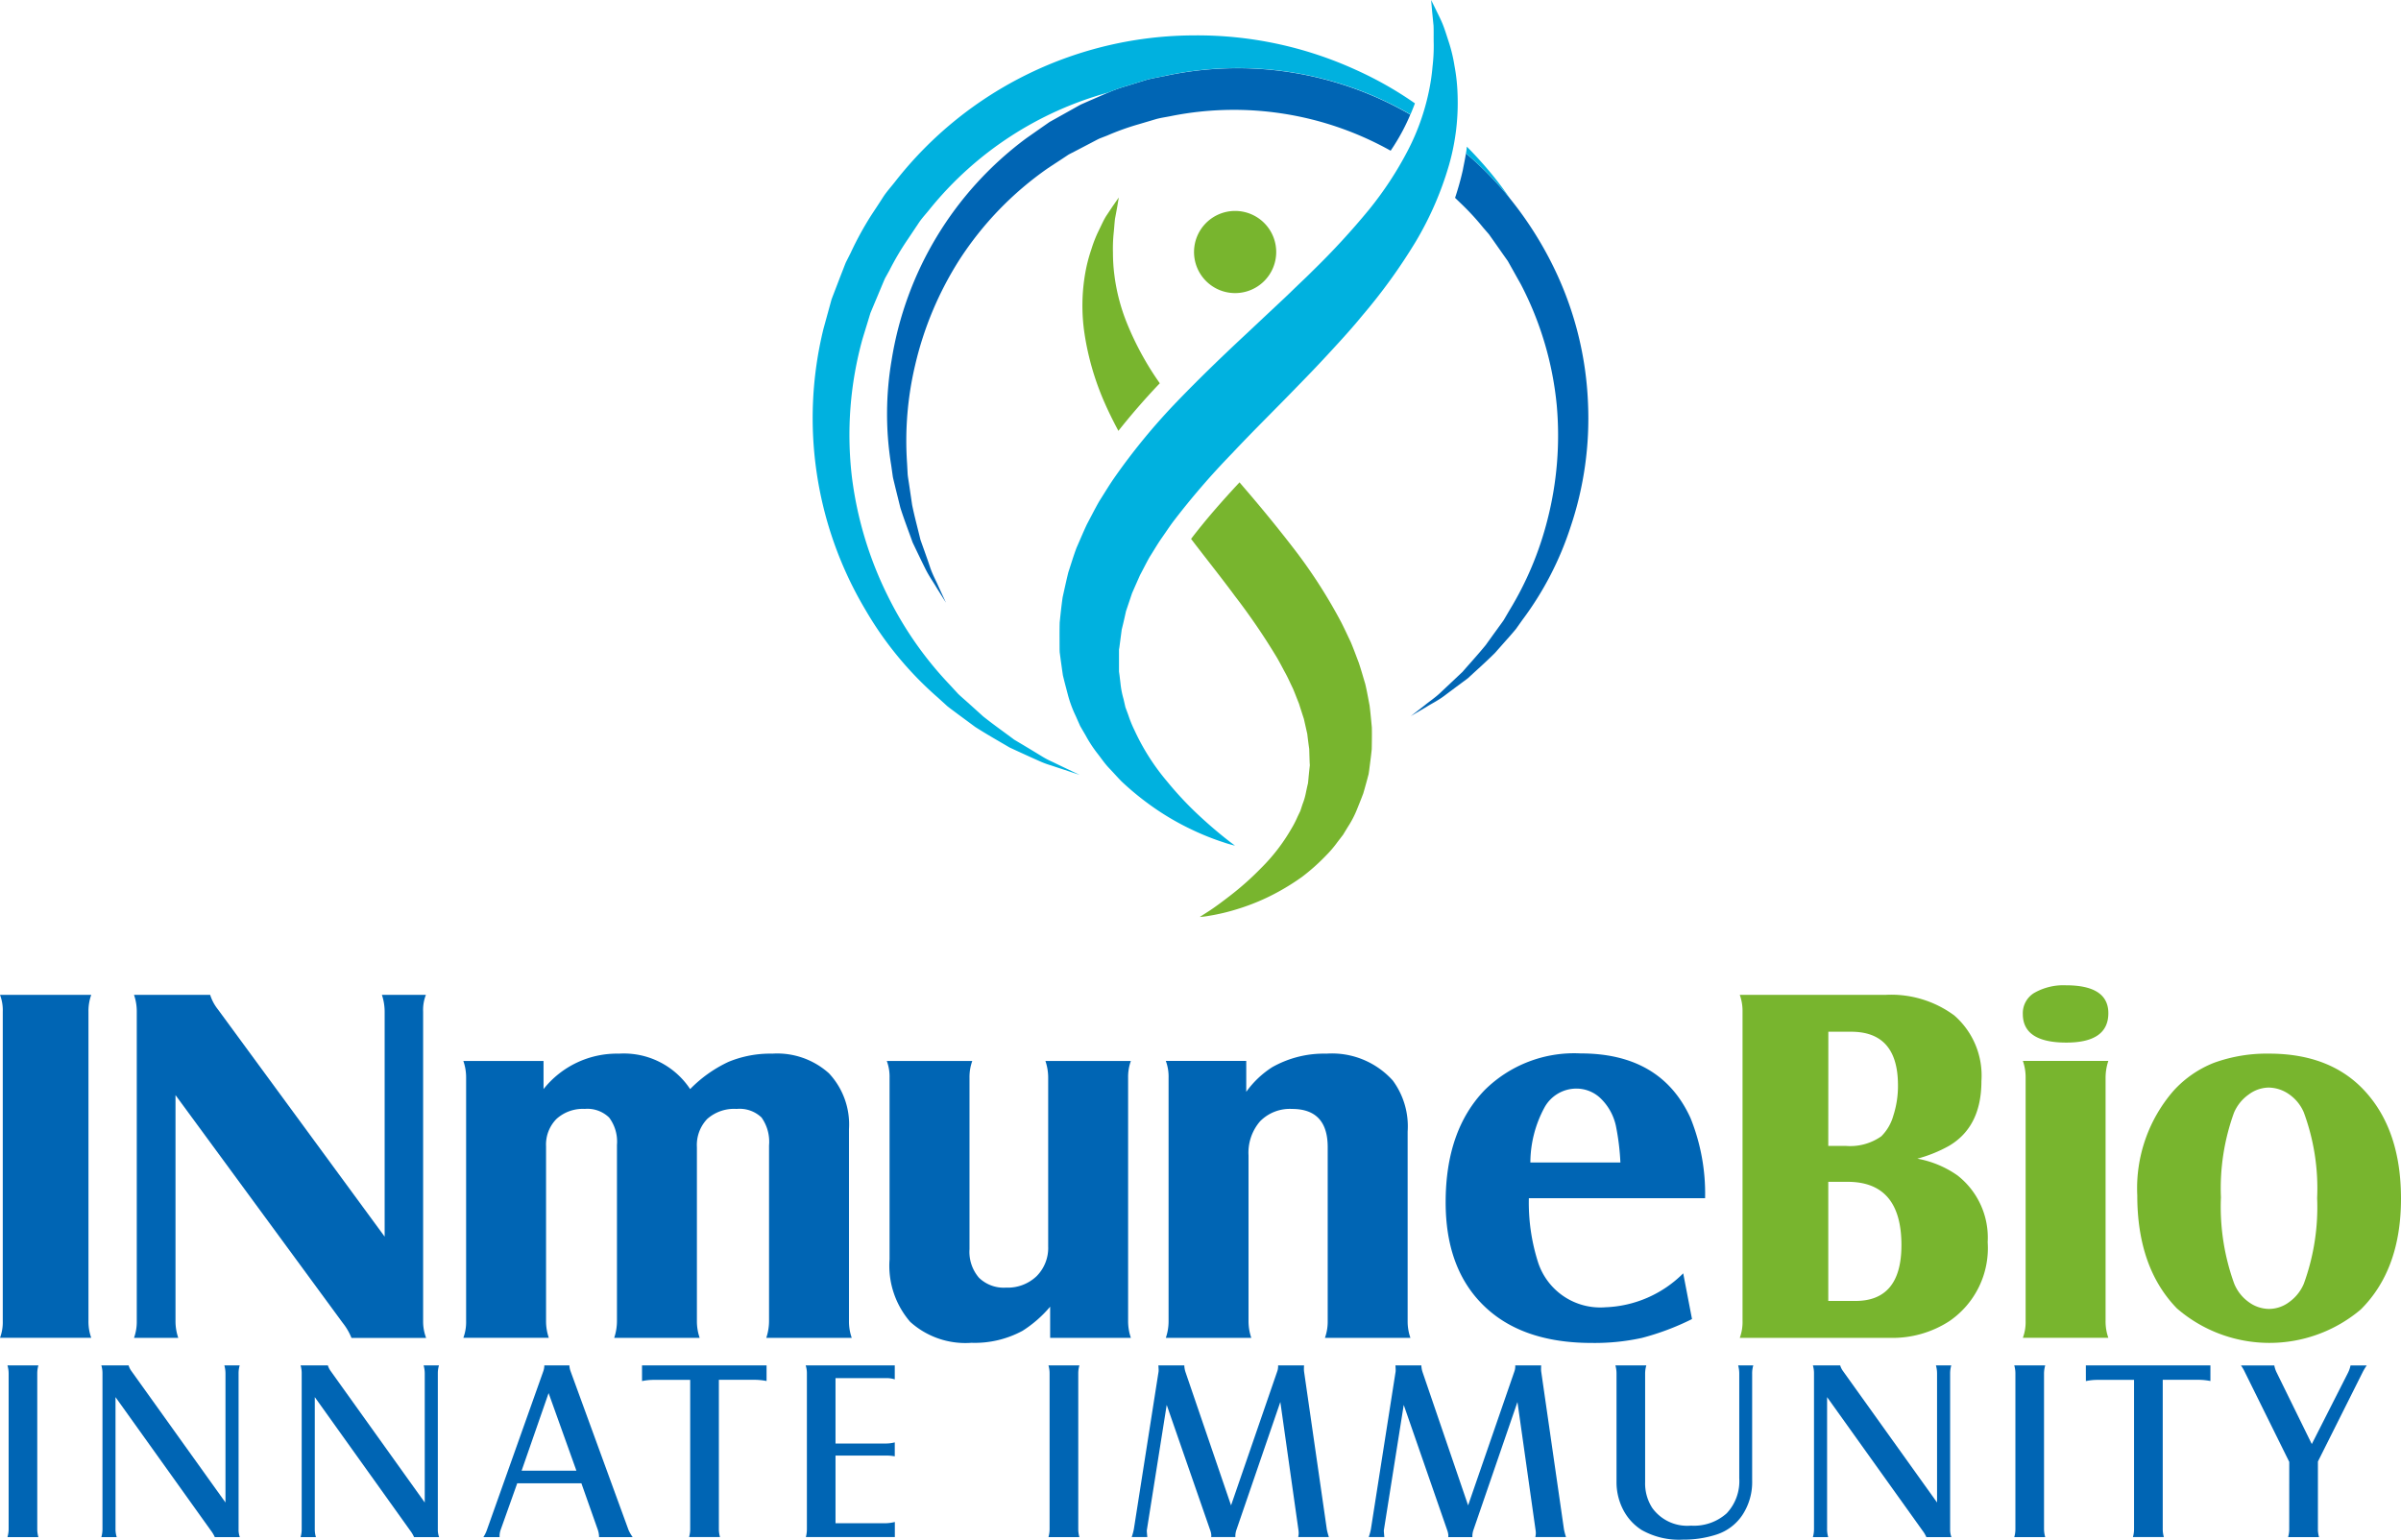 <svg xmlns="http://www.w3.org/2000/svg" width="200" height="128.29" viewBox="0 0 200 128.29">
    <g data-name="Group 84">
        <path data-name="Path 157" d="M372.362 202.114c-.528.121-1.066.19-1.58.353l-1.54.477a12.11 12.11 0 0 0-1.5.536c-.511.215-1.019.448-1.524.662l-.745.328c-.228.117-.438.243-.656.362-.434.244-.868.485-1.3.727l-.323.18-.162.091-.079.045-.042.022c-.151.088-.064.042-.109.067l-.637.444-1.266.887a28.614 28.614 0 0 0-11.227 18.548 26.616 26.616 0 0 0-.022 8.708l.133.946c.062.306.143.6.211.9l.419 1.691c.338 1.062.712 2.014 1.016 2.879.4.839.756 1.579 1.072 2.214s.675 1.122.917 1.544l.791 1.265s-.218-.47-.625-1.356c-.187-.448-.494-.973-.713-1.643s-.494-1.411-.791-2.258c-.207-.876-.471-1.831-.688-2.883l-.244-1.658c-.041-.287-.094-.577-.127-.872l-.049-.914a27.383 27.383 0 0 1 .663-8.181 28.243 28.243 0 0 1 3.712-8.834 27.446 27.446 0 0 1 7.35-7.6q.576-.38 1.158-.76l.58-.385.582-.3 1.318-.688c.219-.114.441-.236.661-.341l.639-.248a21.382 21.382 0 0 1 2.616-.939l1.371-.406c.457-.141.936-.192 1.4-.293a26.742 26.742 0 0 1 18.23 2.9c.108-.167.224-.335.325-.5a16.852 16.852 0 0 0 1.312-2.507 28.709 28.709 0 0 0-20.538-3.2zm35.328 27.235a28.374 28.374 0 0 0-2.895-11.38 30.155 30.155 0 0 0-3.571-5.611 27.539 27.539 0 0 0-3.7-3.8c-.073.46-.173.918-.264 1.4a23.931 23.931 0 0 1-.643 2.3l.431.416a21.137 21.137 0 0 1 1.926 2.085l.465.535.406.574c.269.385.538.766.806 1.148l.359.507.361.642q.358.643.715 1.277a27.463 27.463 0 0 1 3 10.092 28.268 28.268 0 0 1-.774 9.551 27.377 27.377 0 0 1-3.18 7.567l-.462.788c-.167.247-.346.479-.514.717q-.51.7-.98 1.359c-.678.832-1.351 1.559-1.938 2.24l-1.749 1.647c-.5.491-1.009.813-1.382 1.124-.768.6-1.18.916-1.18.916s.447-.264 1.286-.756c.41-.265.966-.526 1.532-.953s1.227-.917 1.965-1.466c.668-.626 1.44-1.3 2.23-2.088.37-.417.754-.854 1.151-1.3.2-.229.4-.457.6-.7l.552-.778a26.571 26.571 0 0 0 4-7.739 28.3 28.3 0 0 0 1.447-10.314z" transform="translate(-275.412 -195.773)" style="fill:#0065b4"/>
        <path data-name="Path 158" d="M358.179 254.744a7.193 7.193 0 0 1-.94-.5q-.981-.6-2.238-1.347c-.783-.59-1.671-1.21-2.587-1.939q-.652-.59-1.358-1.225c-.234-.21-.48-.417-.715-.642-.222-.24-.447-.484-.675-.734a29.807 29.807 0 0 1-5.145-7.332 30.842 30.842 0 0 1-3.038-10 29.957 29.957 0 0 1 .876-11.5c.146-.481.295-.961.443-1.446l.22-.726.276-.661q.314-.745.628-1.5c.106-.248.207-.5.318-.745l.363-.654a23.122 23.122 0 0 1 1.544-2.61l.869-1.3c.283-.439.651-.815.974-1.228a28.982 28.982 0 0 1 14.857-9.686 12.118 12.118 0 0 1 1.5-.536l1.54-.477c.514-.163 1.052-.232 1.58-.353a28.709 28.709 0 0 1 20.538 3.2q.2-.467.372-.927a30.35 30.35 0 0 0-4.975-2.815 31.754 31.754 0 0 0-13.375-2.848 31.7 31.7 0 0 0-24.906 12.132c-.359.467-.765.9-1.081 1.4s-.642.984-.963 1.475a26.887 26.887 0 0 0-1.7 3.111l-.4.792c-.108.259-.2.509-.3.762-.2.507-.389 1.012-.585 1.515l-.144.377-.073.188-.035.094-.048.125-.016.051-.225.82-.446 1.624a31.239 31.239 0 0 0 3.5 23.4 29.018 29.018 0 0 0 6.05 7.327l.769.7c.266.214.54.407.8.606l1.528 1.128c1.025.656 2 1.2 2.861 1.71.917.426 1.733.8 2.442 1.113a7.239 7.239 0 0 0 1 .377c.31.1.591.2.844.278 1.01.336 1.547.513 1.547.513l-1.47-.7zm35.584-50.144q-.511-.566-1.058-1.116l-.031.291c-.01.099-.031.179-.046.268a27.536 27.536 0 0 1 3.7 3.8 29.957 29.957 0 0 0-2.565-3.243zm-2.091-7.872a12.8 12.8 0 0 0-.479-1.987c-.193-.589-.351-1.111-.531-1.537s-.363-.773-.5-1.061l-.432-.879s.031.339.084.973l.117 1.167c.02.461 0 .975.016 1.541a14.7 14.7 0 0 1-.1 1.869 16.782 16.782 0 0 1-.322 2.146 19.113 19.113 0 0 1-1.7 4.775 29.2 29.2 0 0 1-3.283 5.015 62.521 62.521 0 0 1-4.662 5.065c-.424.43-.874.849-1.322 1.28s-.892.868-1.359 1.3q-1.4 1.312-2.823 2.65c-1.922 1.79-3.875 3.667-5.793 5.658a52.376 52.376 0 0 0-5.344 6.519c-.4.59-.773 1.211-1.155 1.811-.357.622-.681 1.272-1.017 1.9-.309.651-.586 1.323-.874 1.976-.254.675-.461 1.371-.684 2.046-.172.7-.323 1.4-.475 2.085-.1.7-.174 1.4-.244 2.091-.02.694-.009 1.384-.009 2.056v.19c0-.028.012.342.008.2v.027l.029.219.057.435c.041.29.082.576.121.863l.063.427.128.519c.089.344.179.683.267 1.02a9.87 9.87 0 0 0 .669 1.831c.124.283.249.562.371.839.151.26.3.519.451.775a10.937 10.937 0 0 0 .934 1.445c.347.436.646.893 1.01 1.274s.7.764 1.047 1.119a23.1 23.1 0 0 0 2.13 1.783 21.972 21.972 0 0 0 3.783 2.266 21.225 21.225 0 0 0 2.6 1.036 8.966 8.966 0 0 0 .945.271s-.279-.2-.775-.592-1.21-.983-2.061-1.766a28.438 28.438 0 0 1-2.822-2.989 18.654 18.654 0 0 1-2.722-4.279 9.643 9.643 0 0 1-.512-1.262l-.24-.649-.155-.68a7.247 7.247 0 0 1-.256-1.332q-.039-.314-.076-.634l-.045-.317v-1.991c-.005-.162.008.189.008.145l.006-.048.013-.094.2-1.52c.129-.5.242-1.009.354-1.521l.509-1.512q.327-.747.661-1.5c.267-.494.513-1 .792-1.493.312-.488.6-.986.929-1.474.344-.485.666-.981 1.025-1.467a63.1 63.1 0 0 1 4.92-5.706c1.773-1.891 3.665-3.741 5.5-5.645q1.394-1.416 2.731-2.873c.893-.967 1.777-1.935 2.6-2.945a46.82 46.82 0 0 0 4.455-6.16 27.344 27.344 0 0 0 2.787-6.406 18.843 18.843 0 0 0 .713-5.871 15.5 15.5 0 0 0-.261-2.416z" transform="translate(-270.519 -191.265)" style="fill:#00b1df"/>
        <path data-name="Path 159" d="M402.511 264.852c-.056-.6-.112-1.208-.186-1.82-.116-.594-.218-1.2-.364-1.806-.176-.581-.341-1.178-.537-1.76-.217-.565-.426-1.147-.663-1.71-.259-.544-.513-1.1-.789-1.642a43.034 43.034 0 0 0-3.828-5.987 117.912 117.912 0 0 0-4.278-5.251l-.377-.442c-1.478 1.584-2.85 3.155-4.036 4.712 1.227 1.608 2.487 3.181 3.655 4.763a54.09 54.09 0 0 1 3.5 5.132c.25.428.465.858.7 1.284s.413.851.624 1.274c.182.426.338.851.511 1.275q.2.637.407 1.266l.283 1.256c.048.417.1.832.162 1.246.013.419.025.83.04 1.237V267.994c0 .043.049-.3.026-.146v.024l-.02.181-.04.366q-.038.363-.071.722l-.035.358-.058.243c-.036.162-.069.326-.106.489a5.475 5.475 0 0 1-.3 1.042c-.056.179-.116.361-.174.537l-.243.505a8.117 8.117 0 0 1-.509.988 15.552 15.552 0 0 1-2.547 3.3 24.273 24.273 0 0 1-2.553 2.271c-.764.591-1.394 1.05-1.84 1.333s-.688.443-.688.443a7.26 7.26 0 0 0 .82-.107 17.107 17.107 0 0 0 2.289-.545 18.032 18.032 0 0 0 3.424-1.442 19.6 19.6 0 0 0 1.991-1.251 17.08 17.08 0 0 0 2-1.783 9.184 9.184 0 0 0 .949-1.118l.467-.607c.133-.221.27-.445.408-.671a8.322 8.322 0 0 0 .768-1.49c.114-.282.226-.562.339-.849l.166-.434.1-.346.195-.7.093-.353.048-.177.005-.023c-.02.144.035-.22.031-.193l.008-.054.015-.106c.071-.572.154-1.155.21-1.746.01-.591.021-1.194.008-1.803zM382.1 231.141a16.011 16.011 0 0 1-1.042-4.04 14.324 14.324 0 0 1-.111-1.793 12.769 12.769 0 0 1 .05-1.554c.05-.466.074-.9.12-1.28l.18-.967.135-.81-.47.676c-.149.22-.33.494-.546.817s-.4.749-.63 1.217a10.6 10.6 0 0 0-.637 1.606 13 13 0 0 0-.512 1.993 15.731 15.731 0 0 0-.064 5.012 22.747 22.747 0 0 0 1.637 5.687c.354.818.758 1.63 1.19 2.438a57.862 57.862 0 0 1 3.39-3.905l.058-.059c-.155-.225-.313-.451-.46-.675a24.782 24.782 0 0 1-2.288-4.363zm9.023-2.477a3.423 3.423 0 1 0-3.423-3.423 3.422 3.422 0 0 0 3.421 3.423z" transform="translate(-288.239 -204.242)" style="fill:#78b52e"/>
        <g data-name="Group 86">
            <g data-name="Group 84">
                <path data-name="Path 160" d="M217.132 339.537h7.6a4 4 0 0 0-.231 1.4v25.779a4 4 0 0 0 .231 1.4h-7.6a3.727 3.727 0 0 0 .231-1.4V340.94a3.625 3.625 0 0 0-.231-1.403z" transform="translate(-217.132 -256.642)" style="fill:#0065b4"/>
                <path data-name="Path 161" d="M240.556 347.891v18.828a4.3 4.3 0 0 0 .23 1.4H237.1a3.954 3.954 0 0 0 .23-1.4V340.94a4.179 4.179 0 0 0-.23-1.4h6.344a3.737 3.737 0 0 0 .649 1.215l13.885 18.929V340.94a4.443 4.443 0 0 0-.229-1.4h3.664a3.419 3.419 0 0 0-.23 1.4v25.82a3.816 3.816 0 0 0 .25 1.362h-6.219a4.958 4.958 0 0 0-.734-1.257z" transform="translate(-225.937 -256.642)" style="fill:#0065b4"/>
                <path data-name="Path 162" d="M292.851 351.255a7.8 7.8 0 0 1 6.283-2.953 6.617 6.617 0 0 1 5.928 2.953 10.922 10.922 0 0 1 3.2-2.272 9.109 9.109 0 0 1 3.645-.681 6.44 6.44 0 0 1 4.722 1.642 6.235 6.235 0 0 1 1.664 4.641v16a4.073 4.073 0 0 0 .231 1.4h-7.12a4.518 4.518 0 0 0 .23-1.4v-14.64a3.485 3.485 0 0 0-.627-2.324 2.641 2.641 0 0 0-2.073-.713 3.372 3.372 0 0 0-2.45.836 3.135 3.135 0 0 0-.859 2.347v14.492a4.27 4.27 0 0 0 .23 1.4h-7.119a4.448 4.448 0 0 0 .23-1.4V355.9a3.333 3.333 0 0 0-.65-2.271 2.6 2.6 0 0 0-2.031-.723 3.267 3.267 0 0 0-2.357.836 3.035 3.035 0 0 0-.868 2.283v14.556a4.273 4.273 0 0 0 .229 1.4h-7.119a3.761 3.761 0 0 0 .231-1.4v-20.269a4.145 4.145 0 0 0-.231-1.4h6.679z" transform="translate(-247.574 -260.507)" style="fill:#0065b4"/>
                <path data-name="Path 163" d="M362.864 372.465v-2.6a10.031 10.031 0 0 1-2.3 2.01 8.369 8.369 0 0 1-4.251 1 6.861 6.861 0 0 1-5.11-1.749 7.148 7.148 0 0 1-1.716-5.2V350.79a3.751 3.751 0 0 0-.23-1.4h7.12a3.979 3.979 0 0 0-.231 1.4v14.281a3.313 3.313 0 0 0 .785 2.378 2.955 2.955 0 0 0 2.251.827 3.476 3.476 0 0 0 2.554-.953 3.337 3.337 0 0 0 .964-2.483v-14.05a4.316 4.316 0 0 0-.23-1.4h7.118a3.907 3.907 0 0 0-.23 1.4v20.272a4.3 4.3 0 0 0 .23 1.4z" transform="translate(-275.388 -260.986)" style="fill:#0065b4"/>
                <path data-name="Path 164" d="M390.833 348.909h6.7v2.575a7.865 7.865 0 0 1 2.158-2.052 8.758 8.758 0 0 1 4.522-1.13 6.813 6.813 0 0 1 5.529 2.242 6.432 6.432 0 0 1 1.235 4.25v15.79a4.158 4.158 0 0 0 .231 1.4h-7.121a4.018 4.018 0 0 0 .231-1.4v-14.492q0-3.182-2.973-3.183a3.472 3.472 0 0 0-2.659 1.028 3.994 3.994 0 0 0-.963 2.848v13.8a4.342 4.342 0 0 0 .23 1.4h-7.12a4.255 4.255 0 0 0 .23-1.4v-20.273a3.749 3.749 0 0 0-.23-1.403z" transform="translate(-293.722 -260.507)" style="fill:#0065b4"/>
                <path data-name="Path 165" d="M453.046 370.4a21.433 21.433 0 0 1-4.176 1.572 18.387 18.387 0 0 1-4.179.418q-6.031 0-9.234-3.35-2.934-3.058-2.932-8.376 0-5.95 3.225-9.319a10.583 10.583 0 0 1 8.02-3.079q6.7 0 9.151 5.382a16.816 16.816 0 0 1 1.215 6.68h-14.68a16.367 16.367 0 0 0 .752 5.3 5.45 5.45 0 0 0 5.634 3.789 9.649 9.649 0 0 0 6.471-2.827zm-13.465-13.045h7.5a20.155 20.155 0 0 0-.376-3.059 4.528 4.528 0 0 0-1.247-2.261 2.894 2.894 0 0 0-2.041-.838 3.026 3.026 0 0 0-2.67 1.592 9.712 9.712 0 0 0-1.166 4.564z" transform="translate(-312.104 -260.49)" style="fill:#0065b4"/>
                <path data-name="Path 166" d="M476.35 339.537h12.168a8.834 8.834 0 0 1 5.7 1.717 6.643 6.643 0 0 1 2.261 5.466q0 3.811-2.7 5.4a11.442 11.442 0 0 1-2.638 1.068 8.406 8.406 0 0 1 3.349 1.4 6.574 6.574 0 0 1 2.51 5.555 7.373 7.373 0 0 1-3.182 6.576 8.683 8.683 0 0 1-4.943 1.4H476.35a3.806 3.806 0 0 0 .23-1.425V340.94a3.986 3.986 0 0 0-.23-1.403zm7.372 12.586h1.445a4.5 4.5 0 0 0 2.973-.8 3.909 3.909 0 0 0 1-1.717 8.011 8.011 0 0 0 .387-2.533q0-4.462-3.9-4.462h-1.9zm0 12.92h2.261q3.832 0 3.833-4.648 0-5.277-4.481-5.278h-1.613z" transform="translate(-331.429 -256.642)" style="fill:#78b52e"/>
                <path data-name="Path 167" d="M522.11 338.114q3.538 0 3.538 2.325 0 2.45-3.5 2.449-3.624 0-3.624-2.386a1.971 1.971 0 0 1 .943-1.749 4.908 4.908 0 0 1 2.643-.639zm-3.582 6.3h7.12a4.435 4.435 0 0 0-.23 1.4v20.272a4.044 4.044 0 0 0 .23 1.4h-7.12a3.74 3.74 0 0 0 .23-1.4V345.82a4.119 4.119 0 0 0-.23-1.404z" transform="translate(-350.026 -256.015)" style="fill:#78b52e"/>
                <path data-name="Path 168" d="M546.548 348.3q5.172 0 8.042 3.182 2.953 3.269 2.953 8.9 0 5.907-3.351 9.237a11.779 11.779 0 0 1-15.309-.084q-3.306-3.394-3.308-9.424a12.388 12.388 0 0 1 3.015-8.711 9.018 9.018 0 0 1 3.372-2.335 12.9 12.9 0 0 1 4.586-.765zm0 2.827a2.861 2.861 0 0 0-1.7.586 3.552 3.552 0 0 0-1.215 1.507 18.469 18.469 0 0 0-1.089 7.058 18.806 18.806 0 0 0 1.11 7.2 3.5 3.5 0 0 0 1.2 1.519 2.891 2.891 0 0 0 1.708.576 2.822 2.822 0 0 0 1.685-.586 3.59 3.59 0 0 0 1.2-1.509 18.612 18.612 0 0 0 1.11-7.139 18.258 18.258 0 0 0-1.11-7.142 3.488 3.488 0 0 0-1.194-1.486 3.023 3.023 0 0 0-1.705-.582z" transform="translate(-357.543 -260.507)" style="fill:#78b52e"/>
            </g>
            <g data-name="Group 85">
                <path data-name="Path 169" d="M218.241 394.769h2.578a2.412 2.412 0 0 0-.094.68v12.933a2.433 2.433 0 0 0 .094.692h-2.578a2.339 2.339 0 0 0 .1-.692v-12.933a2.325 2.325 0 0 0-.1-.68z" transform="translate(-217.621 -280.996)" style="fill:#0065b4"/>
                <path data-name="Path 170" d="M233.409 397.411v10.972a2.243 2.243 0 0 0 .1.692h-1.28a2.4 2.4 0 0 0 .094-.692v-12.922a2.278 2.278 0 0 0-.094-.692h2.271a1.532 1.532 0 0 0 .25.491l7.819 10.931v-10.73a2.517 2.517 0 0 0-.093-.692h1.277a2.33 2.33 0 0 0-.093.68v12.987a1.785 1.785 0 0 0 .105.638h-2.086a2.658 2.658 0 0 0-.315-.532z" transform="translate(-223.787 -280.996)" style="fill:#0065b4"/>
                <path data-name="Path 171" d="M263.1 397.411v10.972a2.332 2.332 0 0 0 .094.692h-1.277a2.436 2.436 0 0 0 .093-.692v-12.922a2.316 2.316 0 0 0-.093-.692h2.273a1.536 1.536 0 0 0 .251.491l7.819 10.931v-10.73a2.5 2.5 0 0 0-.094-.692h1.278a2.343 2.343 0 0 0-.094.68v12.987a1.768 1.768 0 0 0 .106.638h-2.086a2.754 2.754 0 0 0-.314-.532z" transform="translate(-236.879 -280.996)" style="fill:#0065b4"/>
                <path data-name="Path 172" d="m291.971 404.589-1.384 3.888a1.577 1.577 0 0 0-.085.6h-1.352a2.748 2.748 0 0 0 .295-.6l4.684-13.185a1.6 1.6 0 0 0 .1-.524h2.086a1.693 1.693 0 0 0 .094.472l4.831 13.237a3.231 3.231 0 0 0 .347.6h-2.8a1.9 1.9 0 0 0-.1-.6l-1.372-3.888zm.365-1.048h4.564l-2.316-6.466z" transform="translate(-248.886 -280.996)" style="fill:#0065b4"/>
                <path data-name="Path 173" d="M312.789 394.769h10.375v1.3a5.077 5.077 0 0 0-.891-.1h-3.082v12.409a2.435 2.435 0 0 0 .095.692h-2.577a2.335 2.335 0 0 0 .093-.692v-12.404h-3.1a4.653 4.653 0 0 0-.911.1z" transform="translate(-259.31 -280.996)" style="fill:#0065b4"/>
                <path data-name="Path 174" d="M337.173 394.769h7.421v1.163a2.212 2.212 0 0 0-.671-.106h-4.265v5.451h4.15a2.932 2.932 0 0 0 .786-.095v1.163a3.651 3.651 0 0 0-.765-.063h-4.171v5.638h4.142a3.483 3.483 0 0 0 .8-.106v1.258h-7.411a2.574 2.574 0 0 0 .085-.68v-12.931a2.121 2.121 0 0 0-.101-.692z" transform="translate(-270.061 -280.996)" style="fill:#0065b4"/>
                <path data-name="Path 175" d="M373.347 394.769h2.578a2.385 2.385 0 0 0-.095.68v12.933a2.406 2.406 0 0 0 .095.692h-2.578a2.378 2.378 0 0 0 .094-.692v-12.933a2.363 2.363 0 0 0-.094-.68z" transform="translate(-286.012 -280.996)" style="fill:#0065b4"/>
                <path data-name="Path 176" d="m388.667 398.06-1.647 10.387a.594.594 0 0 0-.01.1c0 .057.013.232.041.523h-1.3a4.594 4.594 0 0 0 .179-.657l2.043-13.03a.915.915 0 0 0 .022-.209c0-.1-.008-.24-.022-.409h2.16a1.975 1.975 0 0 0 .094.544l3.8 11.122 3.847-11.164a1.225 1.225 0 0 0 .072-.376v-.126h2.161c-.007.118-.01.22-.01.3a1.675 1.675 0 0 0 .01.2l1.9 13.177a5.652 5.652 0 0 0 .168.627h-2.555a1.555 1.555 0 0 0 .042-.324 1.907 1.907 0 0 0-.021-.259l-1.509-10.672-3.647 10.628a1.6 1.6 0 0 0-.1.512v.115h-2.013a1.168 1.168 0 0 0 .011-.135 1.437 1.437 0 0 0-.084-.408z" transform="translate(-291.482 -280.996)" style="fill:#0065b4"/>
                <path data-name="Path 177" d="m423.982 398.06-1.646 10.387a.473.473 0 0 0-.011.1c0 .057.014.232.042.523h-1.3a4.637 4.637 0 0 0 .18-.657l2.043-13.03a.954.954 0 0 0 .021-.209c0-.1-.007-.24-.021-.409h2.16a2.017 2.017 0 0 0 .095.544l3.8 11.122 3.855-11.161a1.255 1.255 0 0 0 .072-.376v-.126h2.16c-.008.118-.01.22-.01.3a1.565 1.565 0 0 0 .01.2l1.9 13.177a6.038 6.038 0 0 0 .167.627h-2.556a1.555 1.555 0 0 0 .043-.324 1.77 1.77 0 0 0-.022-.259l-1.509-10.672-3.655 10.63a1.632 1.632 0 0 0-.1.512v.115h-2.012a1.061 1.061 0 0 0 .011-.135 1.46 1.46 0 0 0-.084-.408z" transform="translate(-307.053 -280.996)" style="fill:#0065b4"/>
                <path data-name="Path 178" d="M469.3 394.769a2.263 2.263 0 0 0-.094.692v8.879a4.99 4.99 0 0 1-.817 2.9 4.109 4.109 0 0 1-2.16 1.624 8.809 8.809 0 0 1-2.789.421 6.317 6.317 0 0 1-3.426-.795 4.362 4.362 0 0 1-1.551-1.695 4.977 4.977 0 0 1-.555-2.343v-8.993a2.42 2.42 0 0 0-.095-.692h2.578a2.446 2.446 0 0 0-.1.68v9.045a3.758 3.758 0 0 0 .6 2.161 3.592 3.592 0 0 0 3.218 1.466 4.077 4.077 0 0 0 2.975-1.026 3.912 3.912 0 0 0 1.048-2.925v-8.71a2.617 2.617 0 0 0-.093-.692z" transform="translate(-323.254 -280.996)" style="fill:#0065b4"/>
                <path data-name="Path 179" d="M488.425 397.411v10.972a2.278 2.278 0 0 0 .094.692h-1.277a2.438 2.438 0 0 0 .093-.692v-12.922a2.318 2.318 0 0 0-.093-.692h2.274a1.539 1.539 0 0 0 .25.491l7.819 10.931v-10.73a2.473 2.473 0 0 0-.094-.692h1.278a2.389 2.389 0 0 0-.095.68v12.987a1.8 1.8 0 0 0 .106.638h-2.086a2.621 2.621 0 0 0-.314-.532z" transform="translate(-336.231 -280.996)" style="fill:#0065b4"/>
                <path data-name="Path 180" d="M517.248 394.769h2.578a2.493 2.493 0 0 0-.1.68v12.933a2.512 2.512 0 0 0 .1.692h-2.578a2.4 2.4 0 0 0 .094-.692v-12.933a2.383 2.383 0 0 0-.094-.68z" transform="translate(-349.462 -280.996)" style="fill:#0065b4"/>
                <path data-name="Path 181" d="M527.911 394.769h10.376v1.3a5.065 5.065 0 0 0-.891-.1h-3.08v12.409a2.359 2.359 0 0 0 .094.692h-2.578a2.333 2.333 0 0 0 .094-.692v-12.404h-3.1a4.679 4.679 0 0 0-.912.1z" transform="translate(-354.163 -280.996)" style="fill:#0065b4"/>
                <path data-name="Path 182" d="m555.046 402.808-3.688-7.461a3.522 3.522 0 0 0-.336-.577h2.778a2.219 2.219 0 0 0 .21.618l2.913 5.935 3.028-5.966a2.467 2.467 0 0 0 .2-.586h1.349a4.822 4.822 0 0 0-.325.534l-3.742 7.472v5.607a2.387 2.387 0 0 0 .094.692h-2.577a2.419 2.419 0 0 0 .093-.692z" transform="translate(-364.354 -280.996)" style="fill:#0065b4"/>
            </g>
        </g>
    </g>
</svg>
